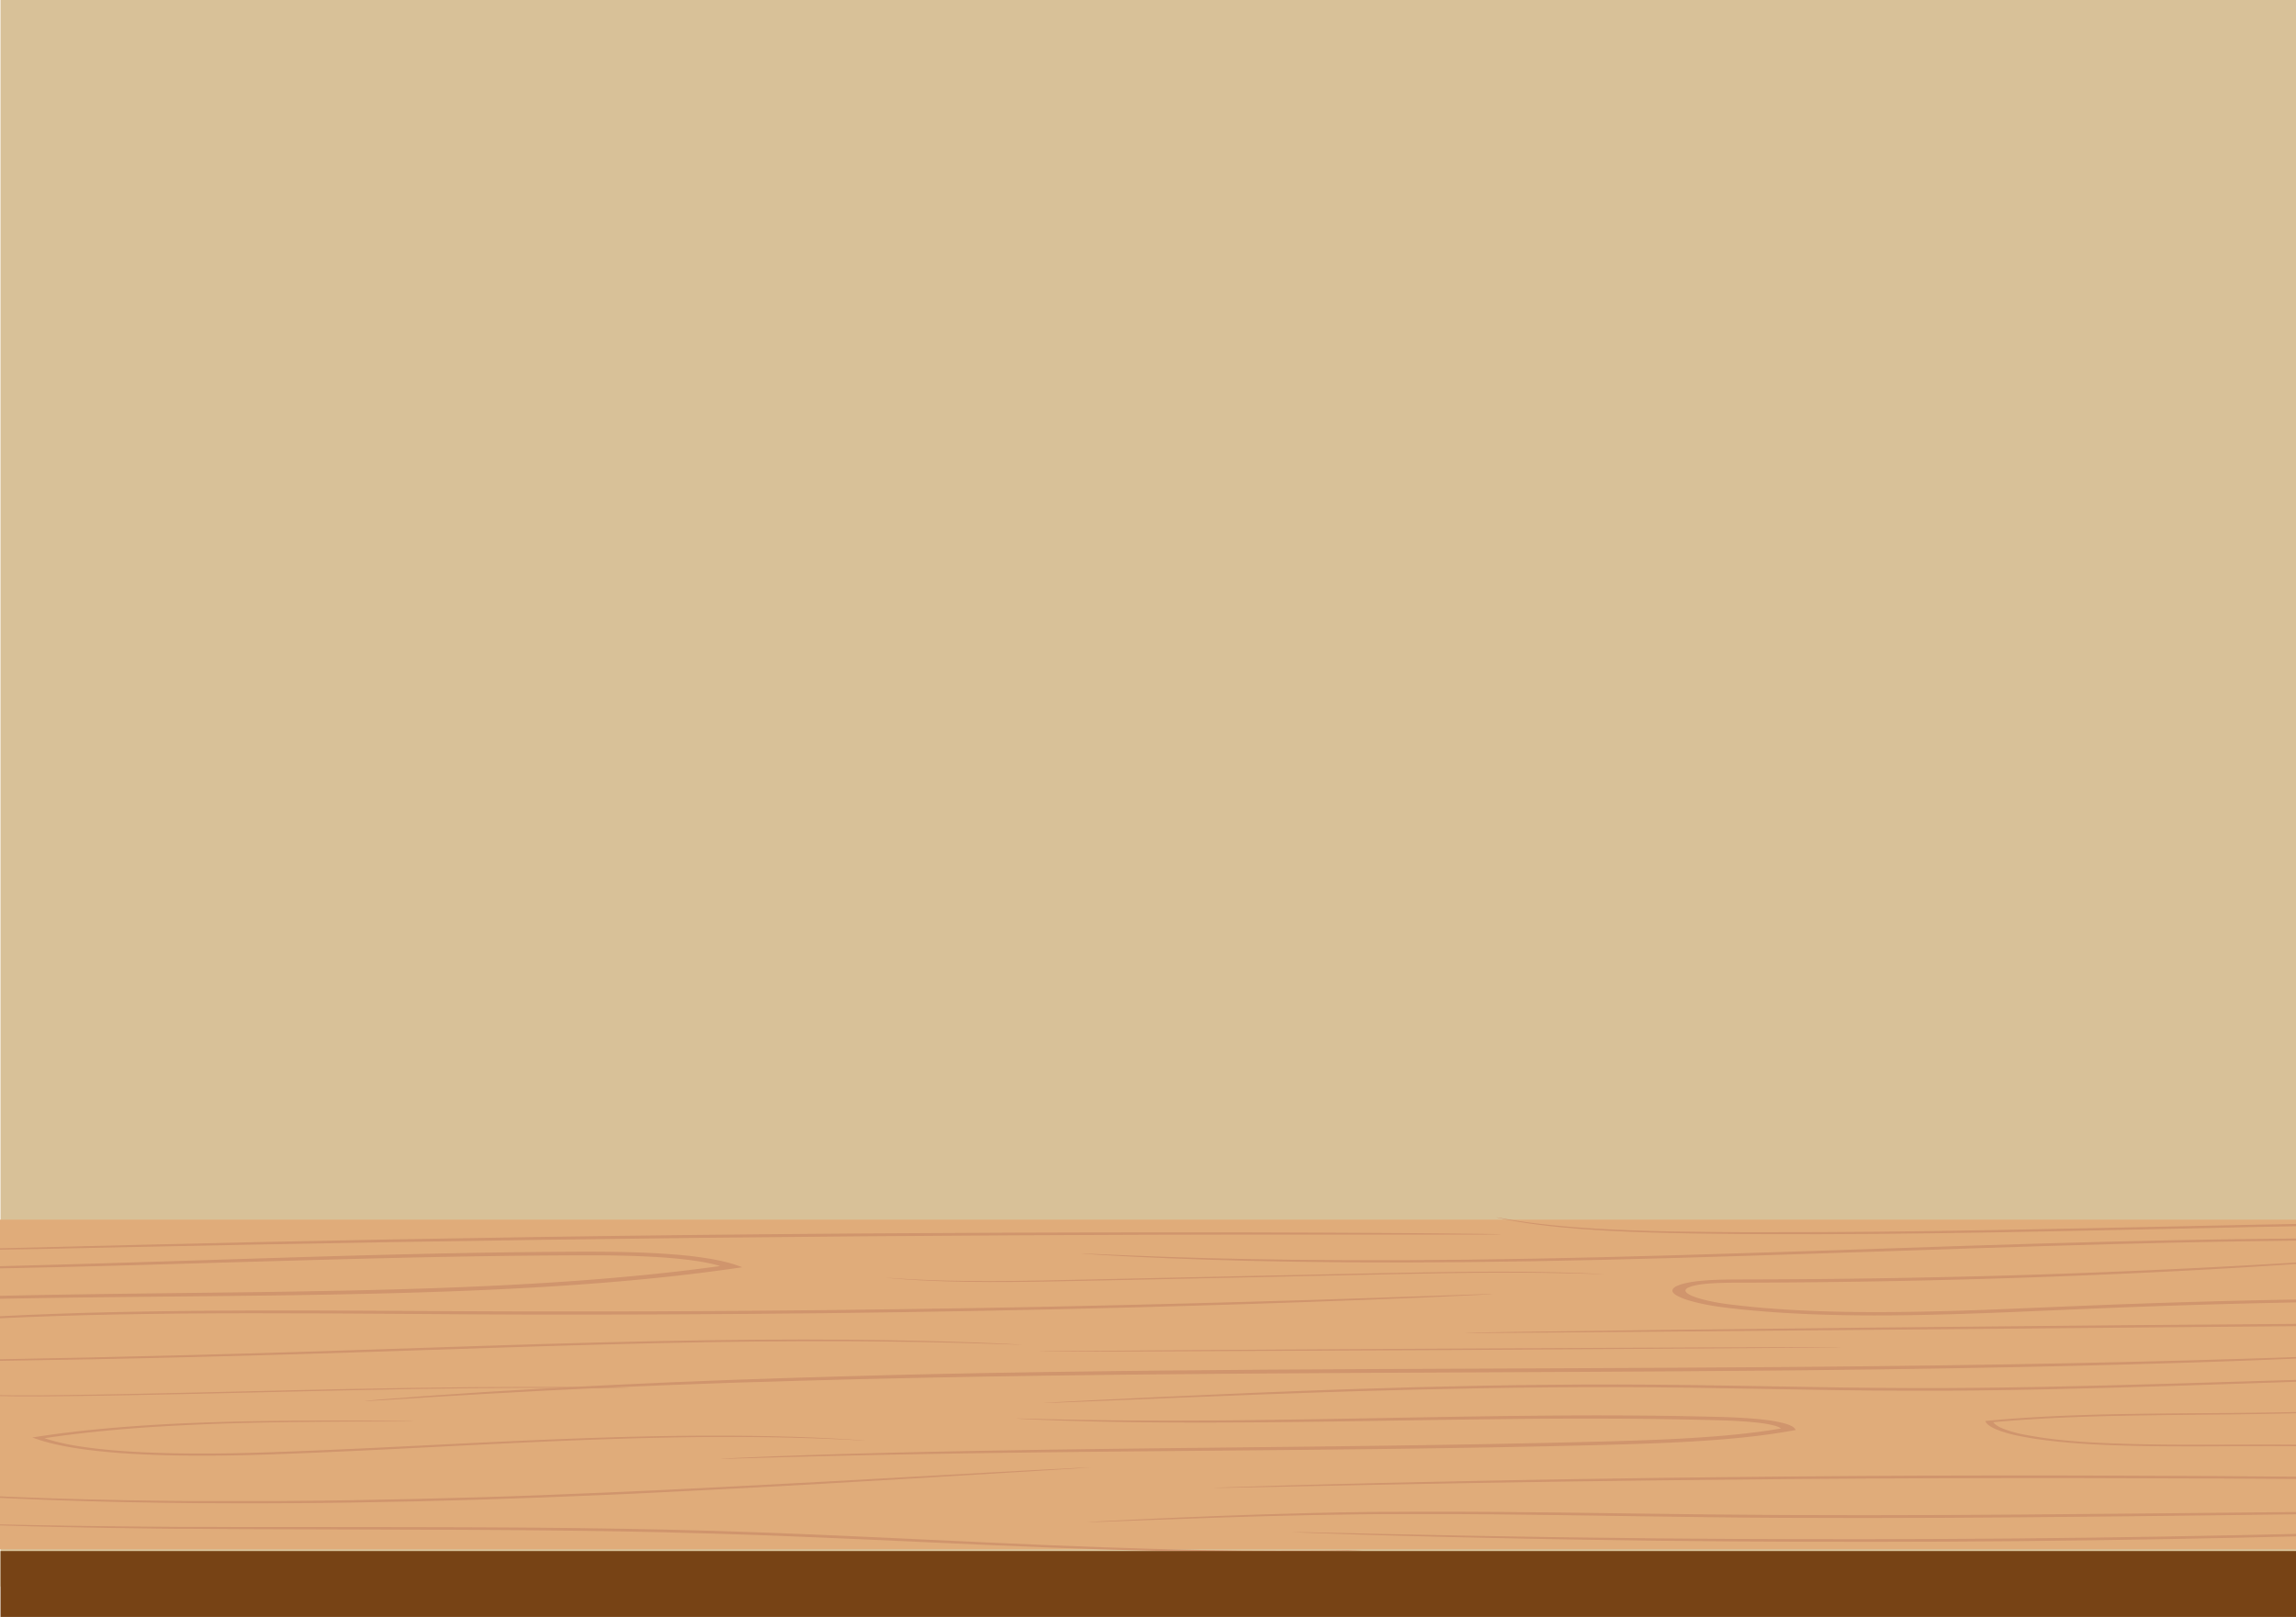 <svg id="Background" xmlns="http://www.w3.org/2000/svg" viewBox="0 0 1600 1127" preserveAspectRatio="none">
  <rect x="0.34" width="1600.01" height="1105.78" fill="#d8c198"/>
  <g>
    <rect x="-7.97" y="850.08" width="1614.55" height="229.72" fill="#e0ac7a"/>
    <path d="M1046.19,860.33c0,.08-3.91.13-11.34.16s-18.36,0-32.46,0l-51.35,0H919l-35.94,0H863.71l-20.2.05-42.87.08c-29.61.12-61.26.2-94.56.39-66.59.35-139.8.9-216.6,1.74s-149.91,1.89-216.37,3-126.29,2.27-176.49,3.34l-35.82.76q-17,.36-32,.66c-20,.4-37.24.64-51.36.73s-25.09.06-32.51,0-11.32-.18-11.32-.25,3.91-.11,11.32-.17,18.33-.15,32.37-.37,31.2-.57,51.1-1.07l31.89-.83,35.78-.89c50.17-1.27,110-2.57,176.49-3.79s139.67-2.34,216.54-3.17S639.29,859.4,706,859.16c33.33-.14,65-.16,94.65-.2l42.9,0,20.22,0,19.35.06,36,.12c11.35,0,22.06.11,32.07.16l27.9.17c8.57.05,16.41.14,23.45.2,14.09.13,25,.25,32.44.35S1046.19,860.26,1046.19,860.33Z" fill="#d0956d"/>
    <path d="M1787,866c0,.07-3.67,0-10.56-.14l-5.78-.13-7-.15-8.12-.17-9.27-.18c-13.08-.25-29.11-.49-47.74-.64s-39.84-.23-63.29-.13-49.12.34-76.65.8-56.9,1.1-87.76,1.92q-23.14.62-47.36,1.36t-49.36,1.56c-33.51,1.09-68.2,2.29-103.75,3.48s-70.32,2.3-104,3.24-66.19,1.7-97.25,2.23c-62.11,1.07-118.33,1.12-165.36.39-23.52-.35-44.74-.88-63.3-1.49s-34.47-1.26-47.39-1.9l-9.14-.45-8-.44-6.85-.38-5.63-.35c-6.73-.43-10.22-.69-10.16-.75s3.66.06,10.47.37l5.7.26,6.9.29,8,.35,9.17.36c13,.53,28.87,1.08,47.39,1.58s39.66.93,63.08,1.2c46.83.55,102.74.36,164.6-.81,30.93-.57,63.34-1.36,96.9-2.33s68.26-2.08,103.8-3.27,70.24-2.38,103.81-3.45q25.17-.79,49.45-1.51t47.5-1.29c31-.78,60.46-1.37,88.1-1.76s53.43-.56,77-.57,44.84.15,63.52.42,34.74.6,47.82,1l9.26.26,8.11.27,6.94.23,5.74.23C1783.44,865.78,1787,866,1787,866Z" fill="#d0956d"/>
    <path d="M1901.62,908.47c0,.08-4.49,0-12.94-.12l-15.6-.31-21.29-.38c-32-.55-78.46-1.22-135.84-1.1-28.68.05-60.1.27-93.75.81s-69.54,1.38-107.14,2.61l-7.07.23-7.1.25-14.33.52c-4.81.16-9.62.36-14.47.56l-14.61.59c-19.59.81-39.58,1.74-60.08,2.56s-41.49,1.54-63,1.91-43.58.38-65.75-.35-43.79-2.2-63.61-4.55l-3.72-.45c-1.27-.16-2.54-.33-3.77-.51-2.46-.35-4.82-.75-7.1-1.16-4.52-.85-8.72-1.8-12.42-2.87a45.2,45.2,0,0,1-9.33-3.6A9,9,0,0,1,1166,901a2.14,2.14,0,0,1-.37-2.31,5.64,5.64,0,0,1,2.68-2.24,28,28,0,0,1,5.34-1.86,67.46,67.46,0,0,1,7.19-1.35c2.59-.36,5.28-.6,8-.81,10.8-.77,21.34-.64,31.15-.69q29.76-.06,58.19-.37c37.87-.41,73.8-1.13,107.33-2s64.64-2,93-3.21c56.64-2.34,101.95-5,133.17-6.87l20.74-1.28c6-.39,11.06-.72,15.17-1,8.22-.51,12.59-.74,12.68-.66s-4.1.46-12.16,1.11c-4,.33-9,.73-15,1.19l-20.56,1.49c-31,2.17-76.24,5.07-133,7.62-28.35,1.28-59.54,2.52-93.19,3.51s-69.74,1.8-107.81,2.27c-19,.24-38.55.38-58.49.45l-7.48,0c-2.46,0-4.9,0-7.31.06s-4.79.1-7.13.18-4.62.2-6.81.36-4.28.37-6.17.63a47.76,47.76,0,0,0-5.08,1,19.55,19.55,0,0,0-3.65,1.28,3.61,3.61,0,0,0-1.76,1.48c-.49,1,.49,2.17,2.38,3.23a26.15,26.15,0,0,0,3.43,1.56c1.35.5,2.84,1,4.46,1.45,3.22.93,6.95,1.77,11,2.52,2,.37,4.1.71,6.25,1,1.08.16,2.17.3,3.27.44l3.54.42c18.88,2.23,39.56,3.65,60.9,4.34s42.85.7,63.94.35,41.87-1,62.23-1.85,40.35-1.71,60-2.5l14.71-.58c4.87-.19,9.72-.38,14.56-.54l14.41-.5,7.15-.24,7.12-.22c37.82-1.18,73.92-2,107.75-2.41s65.4-.58,94.2-.53c57.62.1,104.13,1,136.15,1.85l21.26.59,15.53.54C1897.27,908.19,1901.66,908.39,1901.62,908.47Z" fill="#d0956d"/>
    <path d="M1944.16,921.1s-3.22.13-9.37.23-15.22.2-26.9.32c-23.36.25-57.16.56-98.94.92l-326.47,2.76L1156,928.18c-41.77.35-75.59.62-99,.78-11.68.07-20.76.12-26.92.13s-9.4,0-9.41-.07,3.21-.15,9.35-.27,15.2-.28,26.87-.46c23.34-.36,57.12-.81,98.88-1.32,83.51-1,198.92-2.24,326.43-3.34s243-1.85,326.57-2.26c41.8-.21,75.63-.34,99-.38,11.69,0,20.77,0,26.93,0S1944.15,921,1944.16,921.1Z" fill="#d0956d"/>
    <path d="M253.82,976.5c-.1-.08,4.56-.51,13.54-1.24L284,974l10.66-.83c3.81-.28,7.91-.54,12.23-.84l28.82-1.95c2.63-.19,5.35-.34,8.12-.51l8.47-.5,17.94-1.07,9.47-.56c3.2-.18,6.49-.34,9.82-.52l20.61-1.07c14.12-.78,29.18-1.41,45-2.13l12-.55,12.3-.48,25.41-1,6.52-.26,6.6-.22,13.4-.45,13.65-.47c4.59-.15,9.22-.32,13.9-.44l28.57-.83,7.29-.21,3.66-.1,3.69-.09L617,958.5l15.1-.36c5.07-.12,10.17-.26,15.32-.35l31.28-.64,8-.16,8-.13,16.14-.27,16.33-.28c5.48-.09,11-.15,16.52-.23l33.57-.45,34.22-.38c46.06-.46,93.76-.79,142.61-1,97.69-.48,190.71-.71,275.24-1.35l31.3-.24,30.45-.3,14.9-.14,14.66-.18,28.64-.35,27.66-.41c9.05-.14,17.94-.25,26.64-.42l25.57-.47c4.17-.08,8.3-.14,12.37-.23l12.08-.26c15.92-.35,31.1-.65,45.42-1.05l20.86-.53c3.38-.09,6.7-.16,10-.27l9.62-.28,18.25-.55,8.63-.25c2.81-.09,5.58-.16,8.27-.26l29.49-1,12.55-.42,11-.42c6.82-.26,12.58-.47,17.25-.63,9.34-.32,14.28-.45,14.35-.36s-4.75.39-14,.88c-4.62.24-10.34.54-17.11.87l-10.93.54c-3.9.19-8.08.35-12.49.55l-29.43,1.23c-2.68.12-5.44.21-8.26.31l-8.61.31-18.24.65-9.62.35-10,.31-20.88.63c-14.32.47-29.51.83-45.46,1.24l-12.1.31c-4.08.1-8.21.18-12.39.27l-25.61.55c-8.71.2-17.61.33-26.68.5s-18.3.33-27.7.48l-28.69.42-14.69.21-14.92.17-30.5.36-31.34.3c-84.65.77-177.73,1.07-275.35,1.55-48.8.25-96.44.56-142.41,1l-34.17.34-33.48.42c-5.53.07-11,.12-16.49.21l-16.29.25-16.1.25-8,.12-7.92.15-31.21.58c-5.13.09-10.22.21-15.28.32l-15.06.34-14.84.33-3.67.08-3.66.1-7.27.19-28.5.76c-4.67.11-9.28.27-13.87.41l-13.61.42L519,963.5l-6.59.2-6.5.23-25.37.92-12.27.44-12,.5c-15.76.66-30.81,1.23-44.92,1.94l-20.61,1c-3.33.16-6.63.3-9.84.47l-9.47.51-18,1-8.5.45c-2.77.15-5.5.28-8.14.45l-29,1.72c-4.35.26-8.47.49-12.32.73l-10.75.71-16.9,1.07C258.78,976.33,253.92,976.59,253.82,976.5Z" fill="#d0956d"/>
    <path d="M-126.53,928.5c-.13-.07,3.48-.58,10.49-1.48,1.74-.23,3.74-.47,5.94-.72l7.23-.84,2-.23,2.1-.22,4.44-.47c3.06-.32,6.3-.68,9.81-1,13.93-1.37,31.3-2.86,51.85-4.22s44.3-2.61,70.77-3.57Q58,915,79.8,914.53t45.37-.77c31.39-.37,64.94-.43,100.2-.33q26.44.09,54.12.25t56.39.28l29,.09c4.87,0,9.75,0,14.66,0h37.13l7.51,0L454.4,914c40.6-.16,80.23-.4,118.48-.83s75.12-.95,110.23-1.53c70.21-1.22,133.3-2.78,186.2-4.29l37.72-1.1,33.6-1.07c10.51-.32,20.25-.67,29.23-1l24.57-.82c14.75-.52,26.21-.92,34-1.16s11.9-.33,12-.26-4,.31-11.67.69-19.09.92-33.77,1.57l-24.49,1q-13.43.56-29.15,1.15l-33.57,1.24L870,908.89c-52.89,1.7-116,3.42-186.35,4.76-35.17.63-72.1,1.25-110.44,1.66s-78,.71-118.73.87l-30.33.07H394.25l-14.81,0c-4.91,0-9.81,0-14.69,0l-29-.11Q307,916,279.3,915.76t-54.05-.32c-35.17-.16-68.57-.17-99.78.12q-23.41.23-45.11.64t-41.43,1.07c-26.31.86-49.92,2-70.41,3.23s-37.87,2.59-51.88,3.84c-3.53.28-6.79.61-9.88.9l-4.49.41-2.13.2-2,.21-7.35.74c-2.25.22-4.3.42-6.09.62C-122.54,928.19-126.4,928.56-126.53,928.5Z" fill="#d0956d"/>
    <path d="M-253.93,920.39a23.16,23.16,0,0,1,3.09-.55l4-.58c1.6-.23,3.44-.5,5.6-.77l7.21-.94c2.66-.34,5.64-.68,8.83-1.07s6.69-.77,10.42-1.18c1.88-.2,3.79-.42,5.8-.62l6.22-.64c17.06-1.73,38.43-3.55,63.74-5.2s54.55-3.09,87.11-4.2S16.5,902.74,55,902.16s79.61-1,122.77-1.55q32.36-.45,66.16-1.14,16.87-.36,34-.85c11.43-.34,22.95-.7,34.53-1.14,23.15-.87,46.57-2,70-3.47,11.69-.75,23.4-1.56,35-2.51s23.21-2,34.68-3.14c19.09-1.94,37.46-4.18,55-6.69l-1.71,1.92a83.84,83.84,0,0,0-10.72-3c-4-.88-8.55-1.62-13.29-2.25s-9.77-1.14-14.93-1.56-10.44-.74-15.79-1c-10.7-.51-21.61-.74-32.47-.82-5.44,0-10.86,0-16.29,0l-16.29.09-8.09.05-8.05.08-16,.16-15.81.23-7.85.11-7.79.14-15.46.27-15.28.32c-10.12.2-20.11.46-30,.68-39.46,1-76.82,2.08-111.74,3.09s-67.42,2-97.09,2.7q-11.11.29-21.71.51t-20.62.46q-20.07.4-37.86.54c-11.85.09-22.88.07-33,0-5.07-.08-9.92-.13-14.52-.26-2.3-.06-4.55-.09-6.74-.17l-6.37-.2c-16.51-.57-29-1.42-37.31-2.12l-2.93-.24-2.51-.24-3.87-.39a24.16,24.16,0,0,1-3-.39c.05,0,1.19,0,3.35.14l4,.27,2.56.18,3,.18c8.38.53,20.87,1.22,37.23,1.62l6.31.15c2.15,0,4.38.07,6.66.11,4.55.09,9.34.1,14.34.15q15,0,32.63-.17t37.53-.74q10-.26,20.51-.55t21.63-.6c29.55-.86,61.94-1.9,96.82-3s72.25-2.31,111.82-3.35c9.9-.24,19.92-.52,30.09-.73l15.33-.35,15.54-.3,7.84-.15,7.89-.12,15.9-.25,16.09-.18,8.11-.09,8.15-.06c21.66-.19,44.38-.31,67.24.74,5.71.27,11.42.62,17.06,1.07s11.23,1,16.6,1.73,10.56,1.55,15.25,2.57A97.48,97.48,0,0,1,514,882.07l3.31,1.19-5,.72c-17.92,2.58-36.73,4.88-56.24,6.86-11.72,1.19-23.56,2.24-35.42,3.21s-23.79,1.78-35.68,2.54c-23.81,1.5-47.57,2.61-71,3.48q-17.58.64-34.9,1.12t-34.32.82q-34,.71-66.51,1.06c-43.3.51-84.4.82-122.78,1.3S-18.59,905.52-51,906.51s-61.46,2.28-86.65,3.78-46.55,3.16-63.7,4.73l-6.25.57c-2,.18-4,.38-5.85.56-3.77.37-7.3.71-10.53,1.06s-6.27.64-9,.95l-7.39.81c-2.23.23-4.14.46-5.81.65l-4.22.47A35.29,35.29,0,0,1-253.93,920.39Z" fill="#d0956d"/>
    <path d="M1118.35,888.16s-1.79,0-5.11-.12l-6.15-.21-8.4-.24c-12.65-.34-31-.64-53.79-.58s-49.8.52-79.8,1.19l-97.7,2.15-97.72,2.07c-15,.31-29.29.62-42.69.84s-25.92.32-37.36.29-21.78-.2-30.82-.47c-4.5-.16-8.7-.29-12.52-.49-1.92-.09-3.76-.16-5.49-.26l-4.94-.29-2.27-.13-2.12-.15-3.82-.27c-1.18-.09-2.28-.16-3.26-.25l-2.67-.23c-3.17-.29-4.81-.45-4.77-.48s1.76.07,5,.3l2.7.19,3.29.2,3.85.23,2.12.13,2.27.11,4.93.24c1.73.09,3.57.15,5.48.23,3.8.16,8,.26,12.46.4,9,.22,19.24.34,30.6.33s23.8-.15,37.14-.4,27.6-.59,42.61-.92l97.7-2.15,97.72-2.07c30.05-.63,57.22-1,80.08-1s41.32.42,54,.88l8.39.33c2.42.1,4.46.21,6.11.3C1116.65,888,1118.37,888.13,1118.35,888.16Z" fill="#d0956d"/>
    <path d="M1283.63,939c0,.28-125.42,1.18-280.19,2s-280.26,1.27-280.28,1,125.42-1.19,280.19-2S1283.61,938.67,1283.63,939Z" fill="#d0956d"/>
    <path d="M712.32,937.25s-3,0-8.5-.2-13.71-.46-24.23-.78-23.42-.64-38.43-.89-32.12-.49-51.06-.56c-37.86-.15-83,.24-132.89,1.37s-104.6,2.87-162,4.81c-28.7,1-56.74,1.9-83.87,2.73S158,945.27,133,945.89c-50,1.23-95.1,2.06-133,2.6s-68.63.81-89.86.93c-10.61.06-18.86.08-24.45.08s-8.53,0-8.54-.09,2.92-.13,8.5-.22,13.8-.22,24.4-.37c21.18-.31,51.84-.74,89.68-1.42s82.84-1.62,132.72-2.93c24.94-.65,51.09-1.4,78.17-2.25s55.09-1.79,83.8-2.76c57.4-1.93,112.22-3.67,162.33-4.69s95.44-1.34,133.46-1c19,.14,36.19.44,51.23.79s28,.77,38.48,1.16,18.63.76,24.11,1.06S712.36,937.2,712.32,937.25Z" fill="#d0956d"/>
    <path d="M1732.63,958.2c0,.07-3.45.24-10.11.52s-16.48.65-29.15,1.11c-25.35.93-62,2.2-107.42,3.74-22.69.77-47.53,1.62-74.26,2.47s-55.34,1.68-85.57,2.31q-22.68.49-46.52.76c-4,0-7.95.09-12,.12l-12.1.09-12.23,0c-4.09,0-8.21,0-12.34,0-33.09,0-67.22-.63-102-1.25s-68.78-1.2-101.6-1.23-64.5.24-94.62.76-58.7,1.22-85.37,2c-3.34.1-6.65.19-9.92.3l-9.74.32c-6.43.21-12.75.4-18.92.63-12.36.43-24.23.84-35.53,1.28-45.24,1.72-81.75,3.29-107,4.32-12.64.52-22.46.92-29.13,1.16s-10.2.35-10.25.29,3.39-.29,10-.66,16.32-.87,28.88-1.5c25.13-1.25,61.52-3,106.73-4.91,11.3-.48,23.17-.93,35.53-1.41,6.18-.24,12.51-.45,19-.69l9.74-.34c3.28-.12,6.6-.22,9.94-.33,26.73-.89,55.4-1.65,85.65-2.22s62.11-.91,95.15-.87,67.23.58,102.06,1.2,68.8,1.22,101.59,1.29c4.1,0,8.18,0,12.25,0l12.13,0,12-.08c4,0,7.95-.07,11.9-.1,15.77-.17,31.22-.39,46.27-.69,30.1-.59,58.67-1.36,85.38-2.14s51.61-1.55,74.34-2.24c45.45-1.37,82.25-2.45,107.7-3.15,12.73-.35,22.62-.61,29.34-.77S1732.6,958.14,1732.63,958.2Z" fill="#d0956d"/>
    <path d="M1747.22,1016.66c-.08,0-2.36-.19-6.64-.65-2.12-.24-4.81-.5-7.94-.84-1.56-.17-3.28-.33-5.1-.51l-5.82-.58c-16.5-1.56-40.87-3.61-72-4.9-7.77-.31-15.94-.6-24.5-.8l-6.48-.14-6.62-.11c-4.46,0-9-.12-13.63-.14-18.53-.13-38.37,0-59.32.11q-15.72.06-32.25-.05c-11-.11-22.26-.32-33.64-.72l-4.28-.16c-1.43,0-2.85-.13-4.28-.19-2.85-.13-5.72-.25-8.6-.42-5.75-.33-11.47-.75-17.1-1.27-2.82-.25-5.6-.55-8.37-.85s-5.49-.65-8.16-1-5.33-.76-7.89-1.2-5.08-.89-7.49-1.38a90.21,90.21,0,0,1-15.57-4.41c-4.12-1.68-6.83-3.57-7.84-5.51l-.27-.5,1.88-.18c10.18-1,20.45-1.73,30.67-2.36l3.83-.22,3.83-.22,7.62-.38c5.08-.22,10.12-.45,15.13-.62,10-.35,19.86-.62,29.49-.8s19.06-.32,28.23-.41c18.34-.2,35.68-.28,51.84-.43s31.13-.34,44.71-.66c27.18-.61,48.7-1.73,63.21-2.79,1.81-.13,3.54-.24,5.13-.37l4.47-.35,3.83-.31,3.14-.27c3.74-.33,5.74-.48,5.8-.45s-1.81.27-5.46.67l-3.07.33L1674,981l-4.43.42-5.1.42C1650,983,1628.33,984.27,1601,985c-13.65.38-28.68.63-44.87.82s-33.54.32-51.8.55q-13.71.17-28.06.46t-29.18.84c-4.95.17-9.9.4-14.91.62l-7.5.39c-1.26.06-2.51.14-3.76.21l-3.76.23c-10,.62-20.1,1.38-30.05,2.33l1.61-.68c.94,1.75,3.39,3.46,7.16,5a84.26,84.26,0,0,0,14.47,4.09,288.67,288.67,0,0,0,30.43,4.24c5.41.51,10.93.91,16.46,1.24,2.76.16,5.59.28,8.38.41l4.18.19,4.19.15c11.16.41,22.24.63,33.12.75s21.58.11,32,.09c20.88,0,40.81-.17,59.5,0,4.67,0,9.26.11,13.76.18,2.25,0,4.48.09,6.69.13s4.39.1,6.55.16q13,.35,24.71.89c15.65.72,29.62,1.61,41.68,2.56s22.24,1.91,30.42,2.78c2.06.21,4,.43,5.77.63s3.49.38,5,.57c3.08.37,5.7.68,7.77.95C1745.16,1016.32,1747.3,1016.62,1747.22,1016.66Z" fill="#d0956d"/>
    <path d="M502.48,1016.76c-.05-.09,4.42-.33,13-.71l15.86-.68,10.13-.41,11.58-.4c32.69-1.2,80.26-2.48,139.17-3.52l22.62-.37c7.71-.12,15.59-.26,23.63-.36q24.13-.33,50.16-.65c34.66-.42,71.7-.8,110.64-1.23l29.57-.34,30.23-.38c20.36-.29,41.16-.56,62.3-.94l15.92-.27,16-.32,16.18-.33,8.13-.16,8.15-.2c10.88-.27,21.86-.52,32.88-.81s22-.63,33-1.07c16.78-.67,33.2-1.58,48.79-2.91,7.81-.67,15.33-1.47,22.61-2.37s14.09-2,20.62-3.12l-1.89,1.14c-.59-1-2.35-1.9-5.06-2.67a74.89,74.89,0,0,0-10.19-1.88c-3.93-.49-8.19-.87-12.56-1.16s-8.86-.5-13.37-.64c-2.23-.08-4.63-.13-6.93-.19l-7-.18-6.93-.15-6.91-.14c-4.6-.1-9.18-.16-13.74-.23l-6.83-.1-6.8-.06c-18.09-.19-35.86-.23-53.22-.18s-34.34.21-50.86.4c-33.05.37-64.32.9-93.52,1.34s-56.34.77-81.07.92-47.05.13-66.57-.07-36.25-.54-49.84-.92l-9.6-.28c-3-.09-5.8-.21-8.4-.3-5.19-.19-9.57-.35-13.09-.53-7-.33-10.68-.54-10.64-.62s3.79,0,10.88.18c3.55.11,7.95.2,13.15.33,2.61,0,5.4.14,8.41.19l9.6.18c13.57.24,30.23.47,49.66.54s41.62,0,66.24-.27,51.64-.69,80.79-1.21,60.43-1.14,93.6-1.58q24.87-.33,51.12-.49t53.69.09l6.88.06c2.3,0,4.6.07,6.91.09,4.61.07,9.25.12,13.91.22l7,.13,7,.15,7.05.17c2.38.07,4.67.11,7.14.19,4.85.15,9.72.37,14.57.69s9.68.74,14.36,1.32a92.33,92.33,0,0,1,13,2.42,25.63,25.63,0,0,1,4.79,1.79,6.33,6.33,0,0,1,2.57,2.09l.45.73-2.34.42c-7,1.23-14.24,2.36-21.9,3.33s-15.61,1.8-23.76,2.5c-16.3,1.4-33.25,2.33-50.37,3-11.24.44-22.42.78-33.51,1.08s-22.11.54-33,.8l-8.19.2-8.16.16-16.23.32c-5.39.1-10.76.22-16.1.31l-16,.26c-21.21.37-42.05.62-62.46.89l-30.29.33-29.6.3-110.67,1q-26,.24-50.12.52c-8,.07-15.91.19-23.61.28l-22.59.29c-58.85.82-106.38,1.84-139.14,2.75l-11.61.29-10.17.3c-6.31.19-11.65.34-16,.45C507.09,1016.76,502.53,1016.84,502.48,1016.76Z" fill="#d0956d"/>
    <path d="M1852.41,1033.66c0,.07-3.56.06-10.27,0s-16.61-.2-29.34-.38l-21.18-.32-25.21-.33c-18.09-.22-38.67-.54-61.46-.77l-35.74-.4c-6.21-.08-12.56-.12-19-.18l-19.74-.17-20.43-.17-10.46-.09-10.63-.07-44-.26c-60.26-.28-126.53-.39-196.08-.18s-135.77.81-196,1.5l-44,.56-10.62.13-10.45.16-20.4.32-19.72.3c-6.45.1-12.79.19-19,.31l-35.69.64c-22.75.37-43.29.83-61.35,1.18l-25.17.5-21.14.46c-12.71.27-22.59.46-29.29.57s-10.24.14-10.27.08,3.46-.22,10.11-.45,16.49-.54,29.16-.92l21.1-.62c7.71-.22,16.11-.42,25.12-.65,18-.45,38.57-1,61.32-1.46l35.68-.76c6.21-.14,12.55-.25,19-.37l19.73-.35,20.41-.36,10.46-.19,10.62-.15,44-.65c60.27-.77,126.58-1.39,196.23-1.64s136,0,196.32.32l44.07.35,10.64.08,10.47.12,20.45.22,19.75.23c6.47.07,12.82.13,19,.23l35.76.52c22.78.31,43.36.72,61.44,1q13.56.26,25.19.48l21.15.48c12.71.29,22.57.54,29.25.72S1852.43,1033.6,1852.41,1033.66Z" fill="#d0956d"/>
    <path d="M1841.54,1049.16c0,.07-3.68.28-10.81.61s-17.67.77-31.29,1.28c-27.25,1-66.84,2.17-115.93,3.11-24.54.48-51.44.91-80.33,1.29s-59.76.73-92.23,1.09c-65,.71-136.44,1.48-211.59,1.52q-28.17,0-55.64-.13t-54-.46c-35.39-.42-69.44-1-101.87-1.43q-24.33-.33-47.39-.54c-7.68-.08-15.24-.12-22.69-.17l-11.09,0-5.47,0H985l-10.52,0-5.19,0-5.14,0-10.13.07q-20,.21-38.4.58t-34.84.82c-11,.3-21.35.61-31,.93-19.35.62-36,1.24-49.57,1.75s-24.15.92-31.33,1.17-11,.36-11,.29,3.64-.3,10.73-.69,17.56-.91,31.09-1.54,30.13-1.36,49.47-2.1c9.67-.37,20-.73,31-1.08s22.68-.68,34.95-1,25.16-.53,38.61-.7l10.19-.11,5.17,0,5.22,0,10.59-.06,10.78,0h11l11.14,0c7.49,0,15.09.05,22.81.11q23.13.15,47.54.46c32.5.39,66.56.93,101.85,1.32q26.46.29,53.83.42t55.48.12c74.94,0,146.34-.75,211.3-1.36,32.48-.31,63.35-.59,92.22-.9s55.74-.66,80.26-1c49-.77,88.61-1.72,115.92-2.47l31.45-.91C1837.69,1049.17,1841.5,1049.1,1841.54,1049.16Z" fill="#d0956d"/>
    <path d="M440.06,967.56s-1.79,0-5.15,0-8.31-.07-14.68-.14l-5,0-5.57,0L397,967.28c-2.26,0-4.6,0-7,0H366.23c-22.79.1-49.93.36-80,.89s-63.11,1.27-97.79,2.1-67.73,1.61-97.85,2.16c-7.54.13-14.88.27-22,.37l-20.79.29c-13.42.16-26,.24-37.44.12s-21.81-.39-30.77-.83-16.51-1-22.53-1.57c-3-.31-5.65-.56-7.84-.85s-4.13-.49-5.56-.72c-2.92-.42-4.42-.66-4.36-.69s1.69.16,4.7.53c1.48.2,3.42.38,5.66.63s4.91.48,7.89.76c6,.5,13.51,1,22.41,1.4s19.13.62,30.48.69,23.82,0,37.2-.24L68.35,972c7.13-.11,14.45-.27,22-.41,30.07-.59,63.09-1.4,97.77-2.23s67.76-1.56,97.91-2,57.37-.67,80.22-.68l16.3,0,7.5,0,7,.07,12.64.15,5.57.06,5.05.1c6.37.13,11.31.23,14.66.32S440.06,967.53,440.06,967.56Z" fill="#d0956d"/>
    <path d="M602.9,1004c-.06,0-3-.07-8.69-.35l-4.73-.24-5.73-.25-6.68-.29-7.64-.28-4.16-.15-4.4-.13-9.45-.26-10.34-.22c-1.79,0-3.62-.06-5.49-.09l-5.69-.07c-15.46-.18-33.1-.19-52.55.09s-40.71.83-63.42,1.65l-4.27.15-4.31.17-8.72.33c-5.84.25-11.79.49-17.81.76q-18.07.8-37.1,1.74c-25.37,1.24-51.94,2.64-79.61,4q-20.75,1-42.31,1.94l-10.83.44c-3.63.14-7.26.29-10.92.42l-11,.4-11.16.34c-14.45.38-28.84.57-43.06.46s-28.25-.5-41.76-1.31-26.48-2.06-38-3.86c-5.75-.9-11.11-1.93-15.94-3.08a120.18,120.18,0,0,1-12.86-3.76l-1.78-.64,2.64-.41c17.06-2.64,34.68-4.66,52-6.16,8.67-.75,17.27-1.39,25.71-1.93s16.74-1,24.82-1.34,16-.65,23.61-.88,15-.42,22.16-.56c14.25-.28,27.42-.4,39.34-.46,23.84-.1,42.72,0,55.62.15,6.46.06,11.42.12,14.78.18s5.08.1,5.08.14-1.75.08-5.1.1-8.33,0-14.78.06c-12.91,0-31.76,0-55.5.27-11.86.12-24.94.31-39.07.64q-10.6.24-21.94.63t-23.31,1c-8,.4-16.13.85-24.43,1.39s-16.71,1.2-25.2,2c-17,1.52-34.15,3.52-50.73,6.13l.85-1.06a151.55,151.55,0,0,0,27.17,6.39c10.88,1.68,23.25,2.87,36.25,3.64s26.65,1.14,40.52,1.24,28-.08,42.22-.46c3.67-.1,7.34-.21,11-.33l10.94-.4c3.64-.12,7.25-.27,10.86-.41l10.77-.44q21.47-.89,42.18-1.9c27.62-1.32,54.23-2.69,79.68-3.9q19.08-.9,37.26-1.67c6.05-.26,12-.49,17.92-.72l8.77-.32,4.33-.16,4.31-.14c22.86-.77,44.29-1.28,63.91-1.47s37.41-.12,53,.15l5.73.11c1.88,0,3.72.06,5.52.12l10.4.28,9.49.34,4.4.16,4.17.19,7.64.35,6.66.37,5.7.32,4.68.31C600.06,1003.71,603,1003.94,602.9,1004Z" fill="#d0956d"/>
    <path d="M760,1022.73s-2.88.28-8.5.65-13.92.89-24.63,1.56c-21.41,1.33-52.4,3.23-90.77,5.53s-84.12,5-135.22,7.62c-6.38.34-12.87.66-19.42,1s-13.17.66-19.89,1l-20.35,1-20.79.92c-28,1.2-57.08,2.32-87,3.25s-59.24,1.59-87.61,2l-21.09.28-20.72.17c-6.83.07-13.6.07-20.29.09l-10,0h-4.94l-4.92,0-19.34-.08c-1.59,0-3.18,0-4.76,0l-4.72-.05-9.34-.1-9.21-.1c-3.05,0-6.06-.1-9.06-.15l-17.68-.3-4.32-.1-4.28-.1-8.45-.21-8.29-.21-4.08-.1-4-.13-15.72-.51-7.6-.25-7.41-.3c-9.75-.41-19.06-.75-27.77-1.21l-12.73-.63c-2.05-.1-4.09-.19-6.06-.31l-5.84-.34-11.06-.65-5.22-.31c-1.71-.1-3.38-.19-5-.31l-17.73-1.22c-2.66-.19-5.18-.35-7.52-.53l-6.54-.53-10.22-.84c-5.51-.47-8.37-.74-8.31-.79s3.06.11,8.68.48l10.37.69,6.6.45c2.36.16,4.9.3,7.57.46l17.81,1.09c1.62.1,3.3.18,5,.27l5.23.28,11.07.58,5.83.31c2,.11,4,.18,6.06.28l12.71.56c8.7.43,18,.73,27.72,1.09l7.38.27c2.49.09,5,.15,7.58.23l15.66.46,4,.11,4.07.1,8.26.18,8.41.18,4.26.1,4.3.08,17.6.26c3,0,6,.1,9,.13l9.17.08,9.29.08,4.7,0c1.57,0,3.15,0,4.73,0l19.25,0h4.88c1.64,0,3.28,0,4.92,0l9.93,0c6.65,0,13.38,0,20.18-.11l20.61-.19,21-.31c28.24-.45,57.42-1.13,87.22-2s58.79-2,86.72-3.21l20.75-.9,20.31-.94c6.71-.3,13.32-.63,19.87-1s13-.62,19.4-.95c51.08-2.57,96.89-5.13,135.38-7.28s69.64-3.89,91.23-5c10.78-.58,19.19-1,24.89-1.27S760,1022.68,760,1022.73Z" fill="#d0956d"/>
    <path d="M949.68,1080.54c0,.06-3.4.2-10,.42-1.64,0-3.47.13-5.51.17l-6.66.16c-2.42.06-5,.13-7.79.18l-8.89.14c-12.56.18-28,.3-45.84.22s-38.23-.36-60.63-.9-46.86-1.3-73-2.32-53.94-2.25-83.15-3.58-59.84-2.74-91.67-4q-23.88-1-48.64-1.77l-12.42-.39-12.54-.32-12.62-.33L464,1068l-6.37-.13-25.39-.5c-8.41-.14-16.79-.24-25.09-.37-4.16,0-8.29-.12-12.42-.16l-12.34-.13-12.23-.12q-6.09-.06-12.14-.1l-24-.15c-7.92,0-15.76-.07-23.52-.11-15.51-.07-30.72-.09-45.55-.14-29.67-.07-57.87-.11-84.28-.24l-19.46-.08-18.75-.14-9.1-.06-4.48,0-4.43,0-17.23-.18c-44.91-.51-81.16-1.36-106.1-2.15-6.25-.16-11.76-.4-16.54-.58s-8.83-.34-12.09-.48c-6.53-.27-9.94-.44-9.9-.5s3.51,0,10.09.14c3.29.07,7.36.18,12.16.3s10.33.3,16.59.41c25,.58,61.16,1.22,106,1.56l17.2.13,4.42,0,4.47,0,9.09,0,18.72.08,19.43,0c26.38.05,54.57,0,84.25.07,14.85,0,30.06,0,45.6.08,7.78,0,15.63,0,23.56.08l24,.13,12.17.09,12.28.12,12.38.11c4.14,0,8.3.11,12.47.17,8.34.12,16.75.22,25.21.36l25.52.5,6.4.13,6.38.17,12.69.33,12.61.33,12.5.39q24.89.81,48.85,1.81c31.94,1.31,62.57,2.77,91.75,4.13s56.87,2.67,82.88,3.74,50.31,1.92,72.57,2.54,42.46,1,60.23,1.15,33.09.16,45.61.1l8.86-.06c2.78,0,5.37-.07,7.78-.09l6.67-.07,5.52-.08C946.17,1080.5,949.65,1080.47,949.68,1080.54Z" fill="#d0956d"/>
    <path d="M1909.81,1058.68c0,.06-3.39.29-10,.66s-16.36.88-29,1.52l-20.95,1.06c-7.68.37-16.05.73-25,1.13-18,.78-38.4,1.74-61.13,2.57l-35.64,1.35c-6.19.25-12.55.44-19,.66l-19.74.64-20.43.67c-3.46.11-6.94.23-10.46.33l-10.65.29-44.12,1.21c-60.45,1.48-127.07,2.72-197.13,3.39s-136.87.58-197.58.2l-44.35-.4-10.7-.1-10.54-.14-20.56-.3-19.87-.28c-6.5-.1-12.89-.17-19.13-.31l-35.94-.7c-22.91-.41-43.55-1-61.7-1.45q-13.62-.36-25.28-.67l-21.21-.68c-12.73-.41-22.61-.75-29.3-1s-10.18-.41-10.15-.47,3.58,0,10.33.1,16.66.34,29.43.65l21.25.51c7.77.17,16.23.33,25.31.51,18.16.36,38.81.85,61.71,1.18l35.91.58c6.23.12,12.62.17,19.11.25l19.84.23,20.54.25c3.48,0,7,.09,10.51.12l10.69.07,44.27.32c60.59.29,127.24.27,197.15-.34s136.37-1.85,196.73-3.24l44.06-1.12,10.64-.27,10.46-.31,20.41-.62,19.72-.59c6.46-.2,12.81-.37,19-.6l35.65-1.23c22.74-.74,43.2-1.61,61.21-2.29,9-.36,17.4-.66,25.1-1l21-.89c12.65-.54,22.49-.94,29.18-1.18S1909.76,1058.62,1909.81,1058.68Z" fill="#d0956d"/>
    <path d="M1930.28,855.37c0,.06-3.17,0-9.12-.17l-11-.33-3.38-.1-3.63-.09-8-.21c-22.57-.61-55.31-1.3-95.85-1.55l-7.7,0-7.87,0q-8,0-16.26,0l-16.94,0h-4.33l-4.37,0-8.87,0c-23.84.12-49.32.37-76.1.77s-54.88.91-84,1.5-59.27,1.27-90.16,1.93c-61.78,1.34-120.77,2.47-174.55,2.9-26.9.22-52.47.27-76.41.19l-17.63-.1c-5.78,0-11.44-.12-17-.17-11.1-.1-21.77-.28-31.93-.5-20.33-.43-38.64-1.2-54.41-2.21s-28.86-2.34-39-3.66l-3.69-.49c-1.2-.16-2.37-.31-3.44-.49l-6.06-.93c-1-.14-1.8-.31-2.63-.46l-2.37-.42c-1.5-.28-2.9-.52-4.07-.76-4.61-1-7-1.51-6.8-1.55s2.76.4,7.58,1.28c1.22.22,2.66.43,4.21.68l2.43.39c.85.14,1.7.29,2.67.42l6.13.86c1.08.16,2.26.29,3.46.44l3.7.45c10.21,1.21,23.22,2.41,38.81,3.34s33.72,1.59,53.9,2q15.14.27,31.75.38c5.53,0,11.17.1,16.92.12l17.57,0c23.85,0,49.33-.07,76.13-.33,53.61-.52,112.45-1.69,174.21-3,30.88-.66,61-1.32,90.21-1.9s57.32-1.06,84.18-1.41,52.42-.55,76.35-.61l8.89,0h8.74l17,0c5.55,0,11,.06,16.32.09l7.9,0,7.71.08c40.69.4,73.49,1.27,96,2.08l8,.28,3.62.13,3.37.14,10.91.49C1927.25,855.15,1930.32,855.32,1930.28,855.37Z" fill="#d0956d"/>
  </g>
  <rect x="0.34" y="1081.07" width="1600.01" height="69.5" fill="#774315"/>
</svg>
